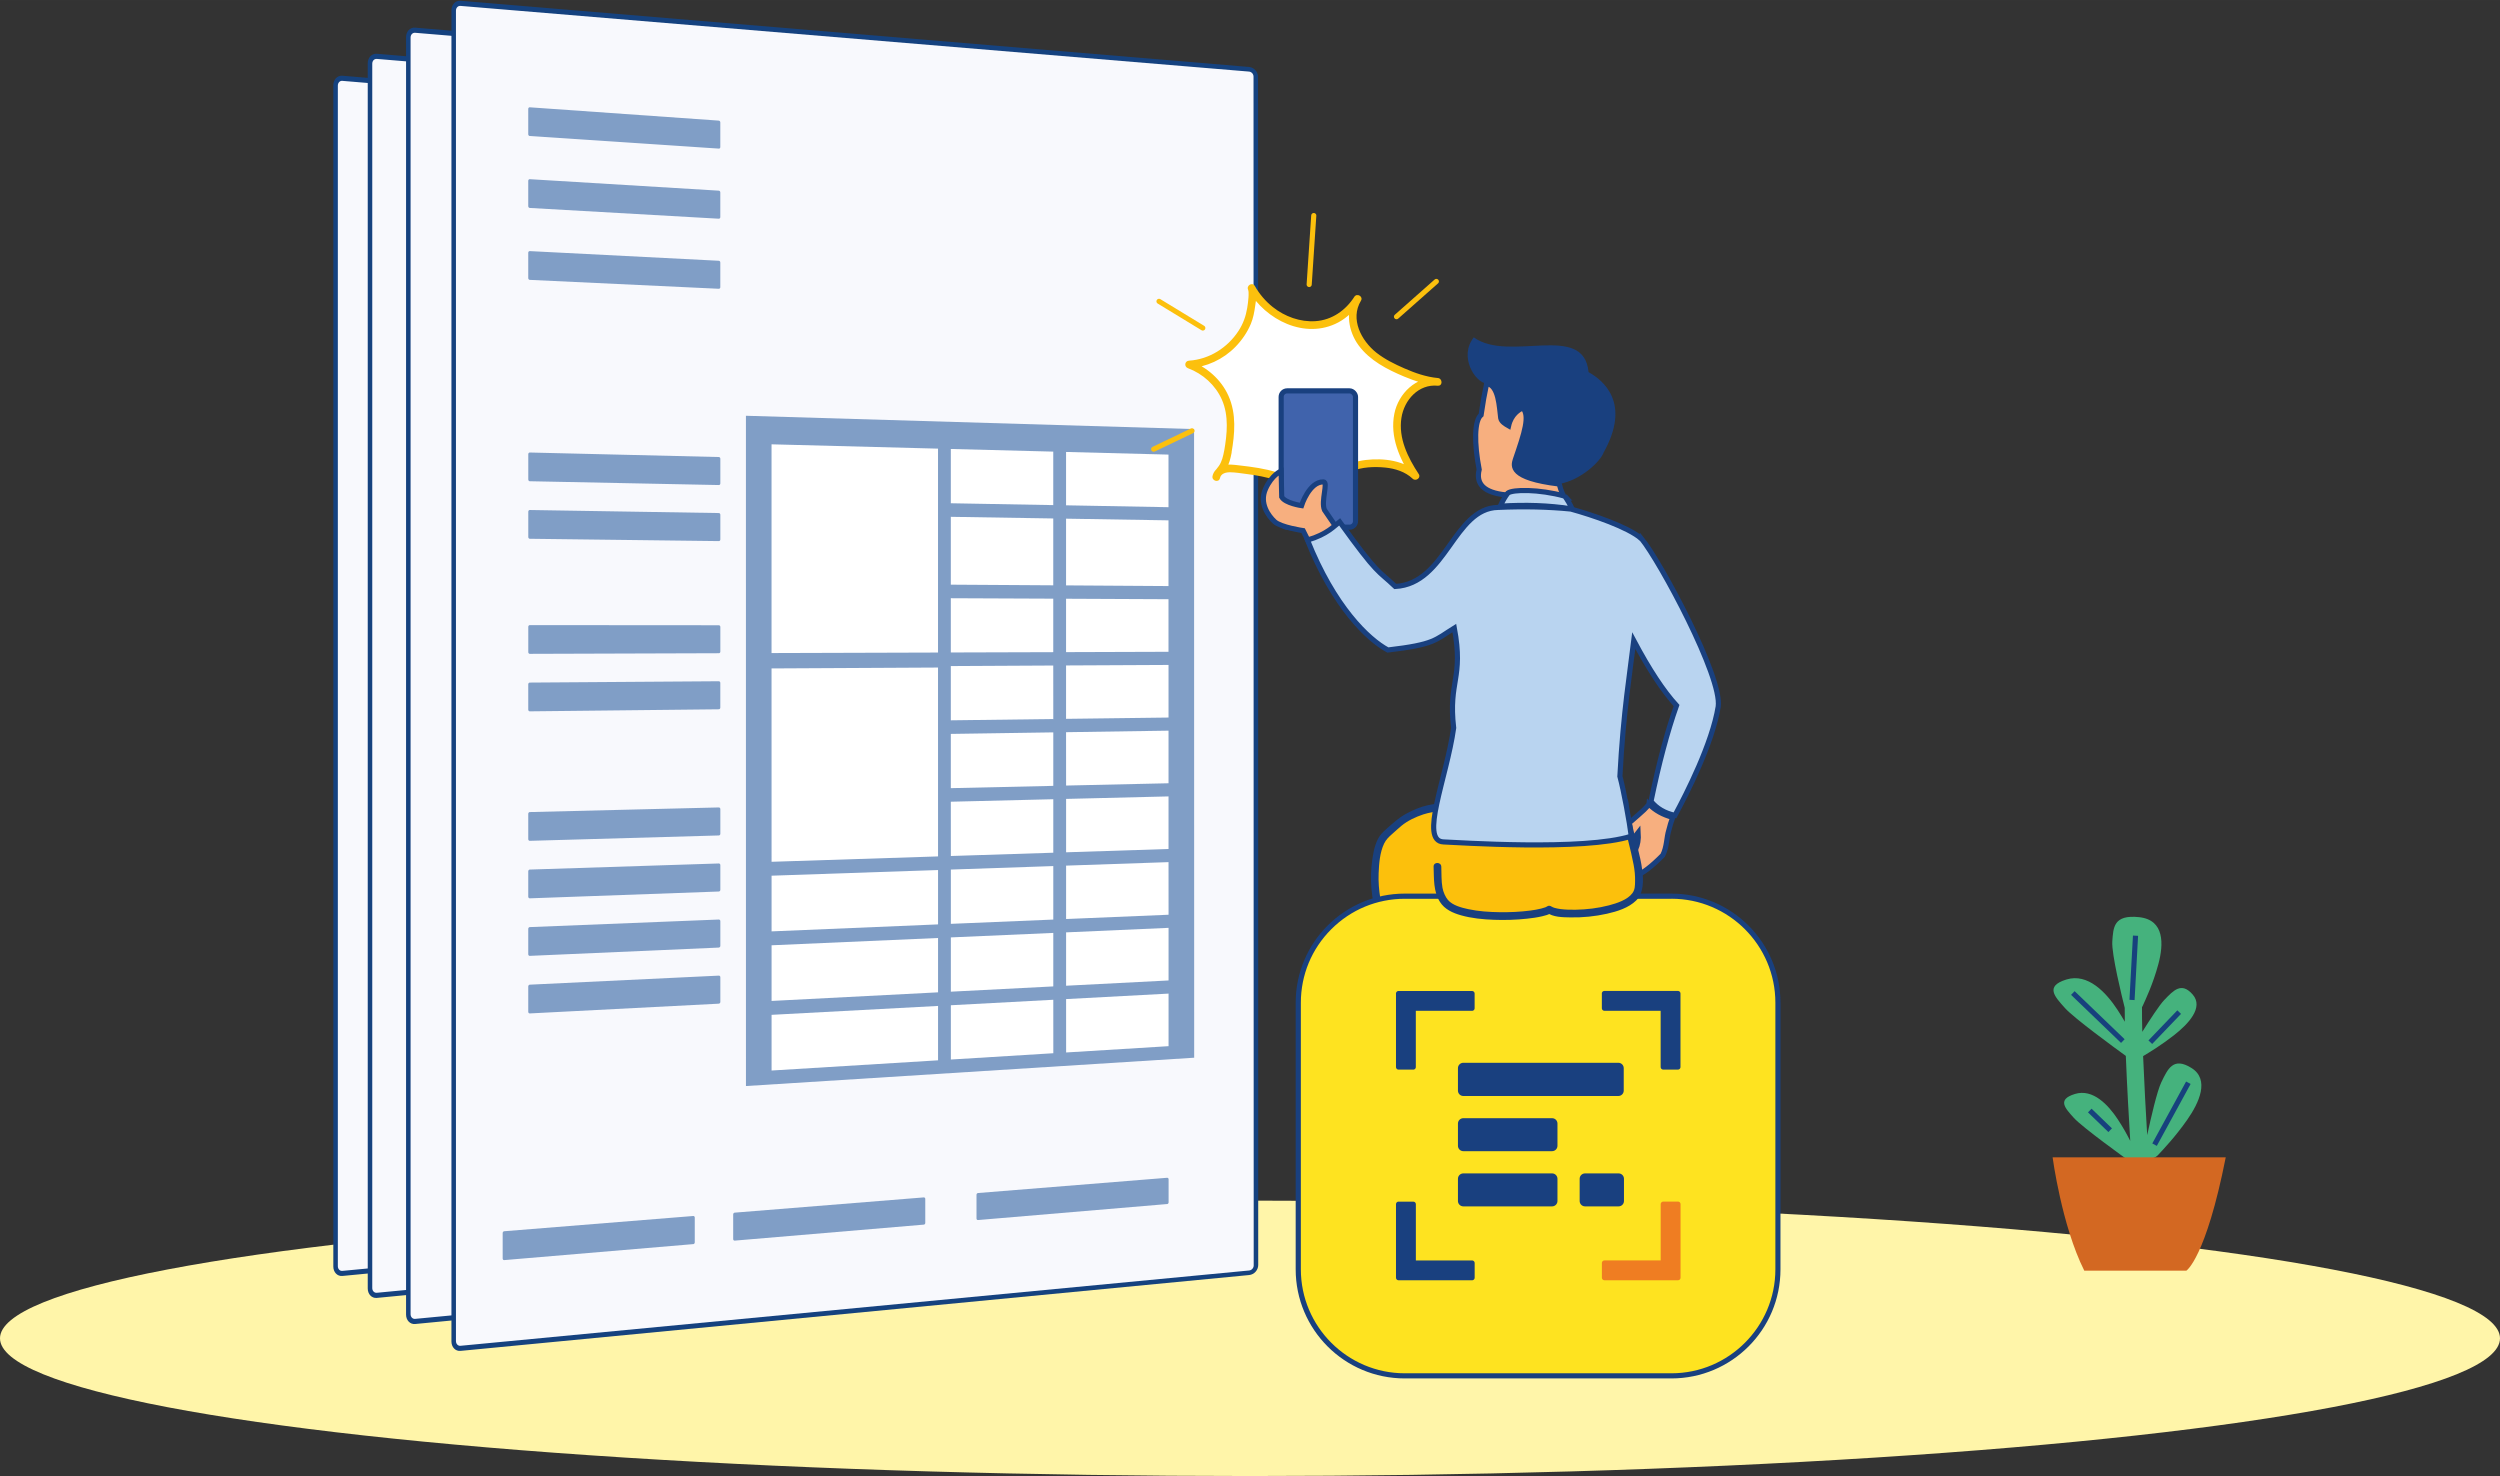 <?xml version="1.0" encoding="UTF-8"?>
<svg id="Ebene_2" data-name="Ebene 2" xmlns="http://www.w3.org/2000/svg" width="257.53mm" height="152.05mm" viewBox="0 0 730 431">
  <rect x="0" y="0" width="730" height="431" fill="#333333" stroke="none"/>
  <defs>
    <style>
      .cls-1 {
        fill: #f8f9fd;
      }

      .cls-1, .cls-2, .cls-3, .cls-4, .cls-5, .cls-6, .cls-7, .cls-8, .cls-9, .cls-10, .cls-11, .cls-12 {
        stroke-width: 0px;
      }

      .cls-13 {
        stroke: #fcc00d;
        stroke-linecap: round;
      }

      .cls-13, .cls-14, .cls-15, .cls-16, .cls-17, .cls-18, .cls-19, .cls-20 {
        stroke-width: 1.5px;
      }

      .cls-13, .cls-16, .cls-19 {
        stroke-miterlimit: 10;
      }

      .cls-13, .cls-9 {
        fill: #fff;
      }

      .cls-2 {
        fill: #fff5a9;
      }

      .cls-3 {
        fill: #45b27d;
      }

      .cls-4, .cls-20, .cls-11 {
        fill: #19407f;
      }

      .cls-14 {
        fill: #ef7d22;
        stroke: #ef7d22;
      }

      .cls-14, .cls-20 {
        stroke-linejoin: round;
      }

      .cls-5 {
        fill: #d36822;
      }

      .cls-15 {
        stroke-miterlimit: 4;
      }

      .cls-15, .cls-17 {
        fill: #f7af7f;
      }

      .cls-15, .cls-17, .cls-18, .cls-19, .cls-20 {
        stroke: #19407f;
      }

      .cls-6 {
        fill: #809ec6;
      }

      .cls-16 {
        fill: none;
        stroke: #17417d;
      }

      .cls-7 {
        fill: #fcc00d;
      }

      .cls-17, .cls-18, .cls-11 {
        fill-rule: evenodd;
      }

      .cls-8 {
        fill: #fee320;
      }

      .cls-18 {
        fill: #b9d4f0;
      }

      .cls-10 {
        fill: #15427f;
      }

      .cls-19 {
        fill: #4063ac;
      }

      .cls-12 {
        fill: #fcc00c;
      }
    </style>
  </defs>
  <g id="Intro">
    <g id="Ebene_90" data-name="Ebene 90">
      <g>
        <ellipse class="cls-2" cx="365" cy="390.79" rx="365" ry="40.21"/>
        <path class="cls-17" d="M481.51,234.83c-1.86,2.43-4.17,3.73-7.73,7.35l-.51.53c-.8.82-1.65,1.77-2.57,2.86,1.96,1.49,4.8,1.28,7.66-2.46.26,4.05-1.15,6.18-3.35,8.24-1.08,1.31-1.47,2.08-2.13,2.79,2.22,3.55,6.11,2.23,12.65-4.42,1.26-2.56,1.05-5.05,1.78-7.36.29-1.16.61-2.32,1.12-3.69-2.81-.74-5.11-2.02-6.9-3.83l-.02-.02Z"/>
        <g>
          <path class="cls-12" d="M421.66,263.14c.76-6.28,54.88-18.03,52.69-28.99-13.15,3.4-29.22,2.58-50.59.59-6.14,1.94-6.62.45-13.78,4.47-1.3.73-3.77,3.15-4.92,4.1-1.81,1.49-2.54,3.9-2.97,6.21-2.85,15.42,4.75,24.78,4.74,29.06-.04,15.24,3.39,16.15,3.36,31.39l.22,5.59,5.59.45,1.27-41.9,4.39-10.97Z"/>
          <path class="cls-4" d="M422.74,263.44c.01-.09.04-.17.06-.26.02-.1-.15.27,0,0,.04-.08.09-.15.14-.22.11-.18-.18.21-.04.05.04-.05.08-.1.12-.14.17-.17.34-.33.52-.49.05-.04.1-.08.15-.12.21-.17-.2.15.02-.02.14-.1.28-.2.42-.3,1.32-.9,2.77-1.6,4.22-2.27,4.29-1.98,8.76-3.58,13.18-5.23,5.19-1.93,10.38-3.84,15.49-5.97,4.4-1.84,8.87-3.76,12.86-6.41,2.69-1.79,6.24-4.53,5.54-8.2-.11-.61-.83-.93-1.38-.79-10.31,2.64-21.14,2.53-31.69,1.98-3.24-.17-6.47-.4-9.7-.65-1.69-.14-3.39-.28-5.08-.43-.9-.08-1.81-.16-2.71-.24s-1.49-.02-2.33.22c-1.84.53-3.71.78-5.58,1.17-2.17.46-4.21,1.36-6.17,2.39-2.27,1.19-4.04,2.85-5.95,4.54-.97.86-1.84,1.71-2.45,2.88s-1.03,2.55-1.3,3.9c-1.12,5.58-.97,11.34.41,16.86.92,3.68,2.51,7.08,3.71,10.65.19.58.38,1.17.47,1.77.04.22,0-.1.01.11.01.13.01.26.02.39.02.86,0,1.73.03,2.59.07,2.68.28,5.34.68,7.99.6,4.08,1.72,8.06,2.2,12.15s.44,8.58.62,12.88l.05,1.37c.03.64.5,1.07,1.12,1.12,1.86.15,3.73.3,5.59.45.62.05,1.11-.56,1.12-1.12.21-6.98.42-13.97.63-20.95.15-4.8.29-9.6.44-14.4l.14-4.75.04-1.33c0-.11.02-.23.01-.34-.02-.25.11-.03-.03.16.34-.45.49-1.23.7-1.74l1.49-3.74c.73-1.83,1.46-3.66,2.19-5.48.54-1.34-1.64-1.93-2.17-.6-1.41,3.53-2.82,7.06-4.24,10.59-.22.56-.2,1.08-.22,1.68l-.12,4.07c-.29,9.56-.58,19.12-.87,28.67-.08,2.72-.16,5.44-.25,8.16l1.12-1.12c-1.86-.15-3.73-.3-5.59-.45l1.12,1.12c-.13-3.3-.16-6.62-.32-9.92-.22-4.49-1.05-8.83-1.95-13.23-.43-2.09-.78-4.19-.99-6.31-.14-1.37-.22-2.75-.27-4.13-.05-1.27.04-2.57-.08-3.83s-.58-2.54-1.04-3.75c-.63-1.65-1.31-3.29-1.9-4.95-1.65-4.67-2.59-9.53-2.39-14.5.11-2.83.36-6.06,1.6-8.65.55-1.15,1.36-1.92,2.3-2.75s1.8-1.64,2.74-2.42c1.82-1.51,4.18-2.61,6.42-3.35,1.61-.53,3.28-.73,4.94-1.06,1.1-.22,2.25-.72,3.35-.81.81-.07,1.72.14,2.54.21.89.08,1.78.16,2.68.24,3.27.28,6.55.54,9.82.75,10.73.68,21.7,1.01,32.3-1.1,1.12-.22,2.24-.48,3.35-.76l-1.38-.79c.06.31.02-.18.02.18,0,.14,0,.27,0,.41,0,.3.05-.16-.02.15-.04.15-.07.3-.12.45-.02.06-.19.46-.06.18-.06.13-.12.25-.18.37-.13.25-.43.69-.5.78-.86,1.12-2.24,2.2-3.48,3.03-3.86,2.6-8.21,4.51-12.49,6.3-9.48,3.95-19.35,6.98-28.72,11.21-1.64.74-3.3,1.52-4.78,2.54-.93.65-2.18,1.57-2.35,2.79-.2,1.42,1.97,2.03,2.17.6Z"/>
        </g>
        <g>
          <g id="Papier">
            <g>
              <path class="cls-1" d="M99.97,371.83c-1.09.1-1.98-.82-1.98-2.06V24.94c0-1.24.89-2.17,1.98-2.08l204.13,17.06c1.09.09,1.98,1.07,1.98,2.17l.05,307.98c0,1.11-.89,2.09-1.98,2.2l-204.18,19.56Z"/>
              <path class="cls-10" d="M99.97,22.11v1.5s204.13,16.99,204.13,16.99c.73.06,1.32.71,1.32,1.45l.05,308.1c0,.74-.59,1.4-1.32,1.47l-204.18,19.48c-.73.07-1.32-.55-1.32-1.37V24.99c0-.83.59-1.45,1.32-1.39v-1.5M99.97,22.11c-1.46-.12-2.64,1.12-2.64,2.78v344.94c0,1.66,1.18,2.89,2.64,2.75l204.18-19.63c1.46-.14,2.64-1.45,2.64-2.93l-.05-307.86c0-1.48-1.18-2.78-2.64-2.9L99.97,22.11h0Z"/>
            </g>
            <g id="Text">
              <g>
                <polygon class="cls-6" points="173.8 303.84 290.16 296.48 290.14 133.28 173.79 129.82 173.8 303.84"/>
                <polygon class="cls-9" points="256.91 295.12 283.51 293.49 283.51 279.84 256.91 281.26 256.91 295.12"/>
                <polygon class="cls-9" points="226.99 296.96 253.59 295.33 253.59 281.44 226.99 282.87 226.99 296.96"/>
                <polygon class="cls-9" points="180.45 299.81 223.67 297.16 223.67 283.04 180.45 285.36 180.45 299.81"/>
                <polygon class="cls-9" points="256.91 277.8 283.51 276.43 283.51 262.77 256.91 263.94 256.91 277.8"/>
                <polygon class="cls-9" points="226.99 279.34 253.59 277.97 253.59 264.09 226.99 265.25 226.99 279.34"/>
                <polygon class="cls-9" points="180.45 281.75 223.67 279.52 223.67 265.4 180.45 267.3 180.45 281.75"/>
                <polygon class="cls-9" points="256.91 260.48 283.51 259.36 283.51 245.71 256.91 246.62 256.91 260.48"/>
                <polygon class="cls-9" points="226.99 261.73 253.59 260.62 253.58 246.73 226.99 247.64 226.99 261.73"/>
                <polygon class="cls-9" points="180.45 263.68 223.66 261.87 223.66 247.76 180.44 249.23 180.45 263.68"/>
                <polygon class="cls-9" points="256.91 243.15 283.51 242.3 283.5 228.64 256.91 229.3 256.91 243.15"/>
                <polygon class="cls-9" points="226.99 244.12 253.58 243.26 253.58 229.38 226.99 230.03 226.99 244.12"/>
                <polygon class="cls-9" points="180.44 245.62 223.66 244.23 223.66 195.19 180.44 195.42 180.44 245.62"/>
                <polygon class="cls-9" points="256.91 225.83 283.5 225.23 283.5 211.58 256.91 211.97 256.91 225.83"/>
                <polygon class="cls-9" points="226.99 226.51 253.58 225.91 253.58 212.02 226.98 212.42 226.99 226.51"/>
                <polygon class="cls-9" points="256.9 208.51 283.5 208.17 283.5 194.51 256.9 194.65 256.9 208.51"/>
                <polygon class="cls-9" points="226.98 208.89 253.58 208.55 253.58 194.67 226.98 194.81 226.98 208.89"/>
                <polygon class="cls-9" points="256.9 191.19 283.5 191.1 283.5 177.45 256.9 177.33 256.9 191.19"/>
                <polygon class="cls-9" points="226.98 191.28 253.58 191.2 253.58 177.31 226.98 177.19 226.98 191.28"/>
                <polygon class="cls-9" points="180.44 191.43 223.66 191.29 223.65 138.36 180.44 137.24 180.44 191.43"/>
                <polygon class="cls-9" points="256.9 173.86 283.5 174.04 283.49 156.97 256.9 156.54 256.9 173.86"/>
                <polygon class="cls-9" points="226.98 173.67 253.58 173.84 253.57 156.49 226.98 156.06 226.98 173.67"/>
                <polygon class="cls-9" points="256.9 153.08 283.49 153.56 283.49 139.91 256.9 139.22 256.9 153.08"/>
                <polygon class="cls-9" points="226.98 152.54 253.57 153.02 253.57 139.13 226.98 138.45 226.98 152.54"/>
              </g>
              <path class="cls-6" d="M166.71,238.79l-48.99,1.39c-.24,0-.44-.21-.44-.48v-6.48c0-.27.2-.5.44-.51l48.99-1.2c.24,0,.44.21.44.47v6.31c0,.27-.2.49-.44.49Z"/>
              <path class="cls-6" d="M166.71,253.34l-48.99,1.77c-.24,0-.44-.21-.44-.48v-6.48c0-.27.2-.5.44-.51l48.99-1.58c.24,0,.44.2.44.47v6.31c0,.27-.2.49-.44.5Z"/>
              <path class="cls-6" d="M166.7,147.8l-48.98-.98c-.24,0-.44-.23-.44-.5v-6.48c0-.27.2-.49.44-.48l48.98,1.17c.24,0,.44.23.44.49v6.31c0,.27-.2.48-.44.47Z"/>
              <path class="cls-6" d="M166.7,162.36l-48.98-.6c-.24,0-.44-.23-.44-.5v-6.48c0-.27.2-.49.44-.49l48.98.79c.24,0,.44.22.44.49v6.31c0,.27-.2.48-.44.48Z"/>
              <path class="cls-6" d="M166.7,191.48l-48.99.16c-.24,0-.44-.22-.44-.49v-6.48c0-.27.2-.49.44-.49l48.99.03c.24,0,.44.22.44.48v6.31c0,.27-.2.48-.44.48Z"/>
              <path class="cls-6" d="M166.7,206.03l-48.99.54c-.24,0-.44-.22-.44-.49v-6.48c0-.27.2-.5.44-.5l48.99-.35c.24,0,.44.21.44.48v6.31c0,.27-.2.48-.44.49Z"/>
              <path class="cls-6" d="M166.71,267.9l-48.99,2.15c-.24.01-.44-.2-.44-.48v-6.48c0-.27.2-.5.44-.51l48.99-1.96c.24,0,.44.2.44.46v6.31c0,.27-.2.49-.44.5Z"/>
              <path class="cls-6" d="M166.7,60.46l-48.98-3.26c-.24-.02-.44-.25-.44-.52v-6.48c0-.27.2-.48.44-.46l48.98,3.45c.24.02.44.25.44.51v6.31c0,.27-.2.47-.44.45Z"/>
              <path class="cls-6" d="M166.7,78.66l-48.98-2.78c-.24-.01-.44-.25-.44-.52v-6.48c0-.27.2-.48.44-.47l48.98,2.97c.24.01.44.24.44.51v6.31c0,.27-.2.47-.44.46Z"/>
              <path class="cls-6" d="M166.7,96.86l-48.98-2.31c-.24-.01-.44-.24-.44-.52v-6.48c0-.27.2-.48.44-.47l48.98,2.5c.24.01.44.24.44.5v6.31c0,.27-.2.47-.44.46Z"/>
              <path class="cls-6" d="M166.71,282.46l-48.99,2.53c-.24.01-.44-.2-.44-.47v-6.48c0-.27.2-.5.44-.52l48.99-2.34c.24-.01.44.19.44.46v6.31c0,.27-.2.49-.44.5Z"/>
              <path class="cls-6" d="M160.06,344.88l-48.99,4.14c-.24.02-.44-.19-.44-.46v-6.5c0-.27.2-.51.44-.53l48.99-3.95c.24-.02.44.18.44.45v6.33c0,.27-.2.5-.44.52Z"/>
              <path class="cls-6" d="M219.91,339.83l-48.99,4.14c-.24.02-.44-.18-.44-.44v-6.3c0-.27.2-.5.44-.52l48.99-3.95c.24-.02.44.17.44.43v6.13c0,.26-.2.49-.44.51Z"/>
              <path class="cls-6" d="M283.08,334.48l-48.99,4.14c-.24.02-.44-.17-.44-.43v-6.09c0-.26.2-.48.44-.5l48.99-3.95c.24-.02.44.17.44.42v5.92c0,.25-.2.47-.44.49Z"/>
            </g>
          </g>
          <g id="Papier-2" data-name="Papier">
            <g>
              <path class="cls-1" d="M110.02,378.23c-1.09.1-1.98-.82-1.98-2.06V18.53c0-1.24.89-2.17,1.98-2.08l211.78,17.71c1.09.09,1.98,1.07,1.98,2.17l.05,319.42c0,1.11-.89,2.09-1.98,2.2l-211.83,20.29Z"/>
              <path class="cls-10" d="M110.02,15.7v1.5s211.78,17.63,211.78,17.63c.73.06,1.32.71,1.32,1.45l.05,319.53c0,.74-.59,1.4-1.32,1.47l-211.83,20.21c-.73.07-1.32-.55-1.32-1.37V18.59c0-.83.59-1.45,1.32-1.39v-1.5M110.02,15.7c-1.46-.12-2.64,1.12-2.64,2.78v357.76c0,1.66,1.18,2.89,2.64,2.75l211.83-20.37c1.46-.14,2.64-1.45,2.64-2.93l-.05-319.3c0-1.48-1.18-2.78-2.64-2.9L110.02,15.7h0Z"/>
            </g>
            <g id="Text-2" data-name="Text">
              <g>
                <polygon class="cls-6" points="186.64 307.73 307.25 300.1 307.23 130.94 186.63 127.35 186.64 307.73"/>
                <polygon class="cls-9" points="272.79 298.69 300.36 297 300.36 282.85 272.79 284.33 272.79 298.69"/>
                <polygon class="cls-9" points="241.78 300.59 269.35 298.9 269.35 284.51 241.78 285.99 241.78 300.59"/>
                <polygon class="cls-9" points="193.53 303.55 238.33 300.81 238.33 286.17 193.53 288.57 193.53 303.55"/>
                <polygon class="cls-9" points="272.79 280.74 300.36 279.31 300.36 265.16 272.79 266.37 272.79 280.74"/>
                <polygon class="cls-9" points="241.78 282.34 269.34 280.92 269.34 266.52 241.78 267.73 241.78 282.34"/>
                <polygon class="cls-9" points="193.53 284.83 238.33 282.52 238.33 267.89 193.53 269.85 193.53 284.83"/>
                <polygon class="cls-9" points="272.79 262.78 300.36 261.63 300.35 247.48 272.79 248.42 272.79 262.78"/>
                <polygon class="cls-9" points="241.77 264.08 269.34 262.93 269.34 248.54 241.77 249.48 241.77 264.08"/>
                <polygon class="cls-9" points="193.53 266.11 238.33 264.23 238.33 249.6 193.53 251.13 193.53 266.11"/>
                <polygon class="cls-9" points="272.79 244.83 300.35 243.94 300.35 229.79 272.79 230.46 272.79 244.83"/>
                <polygon class="cls-9" points="241.77 245.83 269.34 244.94 269.34 230.55 241.77 231.22 241.77 245.83"/>
                <polygon class="cls-9" points="193.53 247.38 238.33 245.94 238.32 195.11 193.53 195.35 193.53 247.38"/>
                <polygon class="cls-9" points="272.78 226.87 300.35 226.25 300.35 212.1 272.78 212.51 272.78 226.87"/>
                <polygon class="cls-9" points="241.77 227.57 269.34 226.95 269.34 212.56 241.77 212.97 241.77 227.57"/>
                <polygon class="cls-9" points="272.78 208.92 300.35 208.56 300.35 194.41 272.78 194.55 272.78 208.92"/>
                <polygon class="cls-9" points="241.77 209.32 269.34 208.96 269.34 194.57 241.77 194.71 241.77 209.32"/>
                <polygon class="cls-9" points="272.78 190.96 300.35 190.87 300.35 176.72 272.78 176.6 272.78 190.96"/>
                <polygon class="cls-9" points="241.77 191.06 269.33 190.97 269.33 176.58 241.77 176.46 241.77 191.06"/>
                <polygon class="cls-9" points="193.53 191.21 238.32 191.07 238.32 136.2 193.52 135.05 193.53 191.21"/>
                <polygon class="cls-9" points="272.78 173.01 300.34 173.19 300.34 155.5 272.78 155.05 272.78 173.01"/>
                <polygon class="cls-9" points="241.77 172.81 269.33 172.98 269.33 155 241.76 154.55 241.77 172.81"/>
                <polygon class="cls-9" points="272.78 151.46 300.34 151.96 300.34 137.81 272.77 137.1 272.78 151.46"/>
                <polygon class="cls-9" points="241.76 150.9 269.33 151.4 269.33 137.01 241.76 136.29 241.76 150.9"/>
              </g>
              <path class="cls-6" d="M179.3,240.3l-50.81,1.44c-.24,0-.44-.21-.44-.48v-6.75c0-.27.2-.5.44-.51l50.81-1.24c.24,0,.44.21.44.47v6.58c0,.27-.2.49-.44.49Z"/>
              <path class="cls-6" d="M179.31,255.39l-50.81,1.84c-.24,0-.44-.21-.44-.48v-6.75c0-.27.2-.5.44-.51l50.81-1.64c.24,0,.44.2.44.47v6.58c0,.27-.2.49-.44.5Z"/>
              <path class="cls-6" d="M179.3,146l-50.81-1.02c-.24,0-.44-.23-.44-.5v-6.75c0-.27.2-.49.44-.48l50.8,1.22c.24,0,.44.23.44.49v6.58c0,.27-.2.48-.44.47Z"/>
              <path class="cls-6" d="M179.3,161.08l-50.81-.62c-.24,0-.44-.23-.44-.5v-6.75c0-.27.2-.49.44-.49l50.81.82c.24,0,.44.22.44.49v6.58c0,.27-.2.48-.44.48Z"/>
              <path class="cls-6" d="M179.3,191.26l-50.81.16c-.24,0-.44-.22-.44-.49v-6.75c0-.27.2-.49.44-.49l50.81.03c.24,0,.44.22.44.48v6.58c0,.27-.2.48-.44.48Z"/>
              <path class="cls-6" d="M179.3,206.35l-50.81.56c-.24,0-.44-.22-.44-.49v-6.75c0-.27.2-.5.44-.5l50.81-.36c.24,0,.44.21.44.48v6.58c0,.27-.2.48-.44.49Z"/>
              <path class="cls-6" d="M179.31,270.47l-50.81,2.23c-.24.01-.44-.2-.44-.48v-6.75c0-.27.2-.5.44-.51l50.81-2.03c.24,0,.44.2.44.46v6.58c0,.27-.2.49-.44.5Z"/>
              <path class="cls-6" d="M179.3,55.46l-50.8-3.38c-.24-.02-.44-.25-.44-.52v-6.75c0-.27.2-.48.44-.46l50.8,3.58c.24.02.44.25.44.51v6.58c0,.27-.2.47-.44.45Z"/>
              <path class="cls-6" d="M179.3,74.33l-50.8-2.89c-.24-.01-.44-.25-.44-.52v-6.75c0-.27.2-.48.44-.47l50.8,3.09c.24.01.44.24.44.51v6.58c0,.27-.2.47-.44.46Z"/>
              <path class="cls-6" d="M179.3,93.19l-50.8-2.4c-.24-.01-.44-.24-.44-.52v-6.75c0-.27.2-.48.44-.47l50.8,2.59c.24.01.44.24.44.5v6.58c0,.27-.2.47-.44.46Z"/>
              <path class="cls-6" d="M179.31,285.56l-50.81,2.62c-.24.01-.44-.2-.44-.47v-6.75c0-.27.2-.5.44-.52l50.81-2.43c.24-.01.44.19.44.46v6.58c0,.27-.2.49-.44.5Z"/>
              <path class="cls-6" d="M172.42,350.27l-50.81,4.3c-.24.02-.44-.19-.44-.46v-6.78c0-.27.2-.51.44-.53l50.81-4.1c.24-.02.44.18.44.45v6.6c0,.27-.2.5-.44.52Z"/>
              <path class="cls-6" d="M234.45,345.03l-50.81,4.3c-.24.02-.44-.18-.44-.44v-6.57c0-.27.2-.5.44-.52l50.81-4.1c.24-.02.44.17.44.43v6.39c0,.26-.2.49-.44.51Z"/>
              <path class="cls-6" d="M299.93,339.49l-50.81,4.3c-.24.02-.44-.17-.44-.43v-6.35c0-.26.2-.48.44-.5l50.81-4.1c.24-.02.44.17.44.42v6.17c0,.25-.2.47-.44.49Z"/>
            </g>
          </g>
          <g id="Papier-3" data-name="Papier">
            <g>
              <path class="cls-1" d="M121.21,385.86c-1.09.1-1.98-.82-1.98-2.06V10.91c0-1.24.89-2.17,1.98-2.08l220.88,18.47c1.09.09,1.98,1.07,1.98,2.17l.05,333.03c0,1.11-.89,2.09-1.98,2.2l-220.93,21.17Z"/>
              <path class="cls-10" d="M121.21,8.07v1.5s220.88,18.39,220.88,18.39c.73.06,1.32.71,1.32,1.45l.05,333.14c0,.74-.59,1.4-1.32,1.47l-220.93,21.09c-.73.07-1.32-.55-1.32-1.37V10.96c0-.83.59-1.45,1.32-1.39v-1.5M121.21,8.07c-1.46-.12-2.64,1.12-2.64,2.78v373.01c0,1.66,1.18,2.89,2.64,2.75l220.93-21.24c1.46-.14,2.64-1.45,2.64-2.93l-.05-332.91c0-1.48-1.18-2.78-2.64-2.9L121.21,8.07h0Z"/>
            </g>
            <g id="Text-3" data-name="Text">
              <g>
                <polygon class="cls-6" points="201.15 312.36 326.82 304.41 326.8 128.15 201.14 124.42 201.15 312.36"/>
                <polygon class="cls-9" points="290.92 302.94 319.64 301.18 319.64 286.44 290.91 287.97 290.92 302.94"/>
                <polygon class="cls-9" points="258.6 304.92 287.32 303.16 287.32 288.17 258.6 289.7 258.6 304.92"/>
                <polygon class="cls-9" points="208.33 308 255.01 305.14 255.01 289.9 208.33 292.4 208.33 308"/>
                <polygon class="cls-9" points="290.91 284.23 319.64 282.75 319.64 268.01 290.91 269.27 290.91 284.23"/>
                <polygon class="cls-9" points="258.6 285.9 287.32 284.42 287.32 269.42 258.6 270.68 258.6 285.9"/>
                <polygon class="cls-9" points="208.33 288.5 255.01 286.09 255.01 270.84 208.33 272.89 208.33 288.5"/>
                <polygon class="cls-9" points="290.91 265.52 319.63 264.32 319.63 249.58 290.91 250.56 290.91 265.52"/>
                <polygon class="cls-9" points="258.6 266.88 287.32 265.68 287.32 250.68 258.6 251.66 258.6 266.88"/>
                <polygon class="cls-9" points="208.33 268.99 255.01 267.03 255.01 251.79 208.33 253.38 208.33 268.99"/>
                <polygon class="cls-9" points="290.91 246.82 319.63 245.89 319.63 231.15 290.91 231.85 290.91 246.82"/>
                <polygon class="cls-9" points="258.6 247.86 287.32 246.93 287.32 231.94 258.59 232.64 258.6 247.86"/>
                <polygon class="cls-9" points="208.33 249.48 255 247.97 255 195.02 208.33 195.26 208.33 249.48"/>
                <polygon class="cls-9" points="290.91 228.11 319.63 227.46 319.63 212.72 290.9 213.14 290.91 228.11"/>
                <polygon class="cls-9" points="258.59 228.84 287.32 228.19 287.31 213.2 258.59 213.62 258.59 228.84"/>
                <polygon class="cls-9" points="290.9 209.4 319.63 209.03 319.63 194.29 290.9 194.44 290.9 209.4"/>
                <polygon class="cls-9" points="258.59 209.82 287.31 209.45 287.31 194.45 258.59 194.6 258.59 209.82"/>
                <polygon class="cls-9" points="290.9 190.69 319.62 190.6 319.62 175.86 290.9 175.73 290.9 190.69"/>
                <polygon class="cls-9" points="258.59 190.8 287.31 190.71 287.31 175.71 258.59 175.58 258.59 190.8"/>
                <polygon class="cls-9" points="208.33 190.96 255 190.81 254.99 133.64 208.32 132.43 208.33 190.96"/>
                <polygon class="cls-9" points="290.9 171.99 319.62 172.17 319.62 153.74 290.9 153.28 290.9 171.99"/>
                <polygon class="cls-9" points="258.59 171.78 287.31 171.96 287.31 153.22 258.59 152.76 258.59 171.78"/>
                <polygon class="cls-9" points="290.9 149.54 319.62 150.06 319.62 135.31 290.9 134.57 290.9 149.54"/>
                <polygon class="cls-9" points="258.59 148.95 287.31 149.47 287.31 134.48 258.58 133.73 258.59 148.95"/>
              </g>
              <path class="cls-6" d="M193.53,242.1l-52.97,1.5c-.24,0-.44-.21-.44-.48v-7.08c0-.27.2-.5.44-.51l52.97-1.3c.24,0,.44.21.44.47v6.89c0,.27-.2.49-.44.49Z"/>
              <path class="cls-6" d="M193.53,257.82l-52.98,1.91c-.24,0-.44-.21-.44-.48v-7.08c0-.27.2-.5.44-.51l52.98-1.71c.24,0,.44.2.44.47v6.89c0,.27-.2.49-.44.5Z"/>
              <path class="cls-6" d="M193.52,143.84l-52.97-1.06c-.24,0-.44-.23-.44-.5v-7.08c0-.27.2-.49.44-.48l52.97,1.27c.24,0,.44.23.44.49v6.89c0,.27-.2.48-.44.47Z"/>
              <path class="cls-6" d="M193.52,159.56l-52.97-.65c-.24,0-.44-.23-.44-.5v-7.08c0-.27.2-.49.44-.49l52.97.86c.24,0,.44.22.44.49v6.89c0,.27-.2.48-.44.48Z"/>
              <path class="cls-6" d="M193.52,191l-52.97.17c-.24,0-.44-.22-.44-.49v-7.08c0-.27.2-.49.44-.49l52.97.04c.24,0,.44.22.44.48v6.89c0,.27-.2.48-.44.48Z"/>
              <path class="cls-6" d="M193.53,206.73l-52.97.58c-.24,0-.44-.22-.44-.49v-7.08c0-.27.2-.5.44-.5l52.97-.37c.24,0,.44.21.44.48v6.89c0,.27-.2.48-.44.49Z"/>
              <path class="cls-6" d="M193.53,273.54l-52.98,2.32c-.24.01-.44-.2-.44-.48v-7.08c0-.27.2-.5.44-.51l52.98-2.12c.24,0,.44.2.44.46v6.89c0,.27-.2.49-.44.5Z"/>
              <path class="cls-6" d="M193.52,49.52l-52.97-3.52c-.24-.02-.44-.25-.44-.52v-7.08c0-.27.2-.48.44-.46l52.97,3.73c.24.02.44.25.44.51v6.89c0,.27-.2.47-.44.45Z"/>
              <path class="cls-6" d="M193.52,69.17l-52.97-3.01c-.24-.01-.44-.25-.44-.52v-7.08c0-.27.2-.48.44-.47l52.97,3.22c.24.01.44.24.44.51v6.89c0,.27-.2.47-.44.46Z"/>
              <path class="cls-6" d="M193.52,88.82l-52.97-2.5c-.24-.01-.44-.24-.44-.52v-7.08c0-.27.2-.48.44-.47l52.97,2.7c.24.01.44.24.44.5v6.89c0,.27-.2.47-.44.46Z"/>
              <path class="cls-6" d="M193.53,289.26l-52.98,2.73c-.24.01-.44-.2-.44-.47v-7.08c0-.27.2-.5.44-.52l52.98-2.53c.24-.01.44.19.44.46v6.89c0,.27-.2.49-.44.5Z"/>
              <path class="cls-6" d="M186.35,356.68l-52.98,4.48c-.24.02-.44-.19-.44-.46v-7.1c0-.27.2-.51.44-.53l52.98-4.27c.24-.02.44.18.44.45v6.92c0,.27-.2.5-.44.52Z"/>
              <path class="cls-6" d="M250.98,351.22l-52.98,4.48c-.24.02-.44-.18-.44-.44v-6.88c0-.27.2-.5.44-.52l52.98-4.27c.24-.02.44.17.44.43v6.7c0,.26-.2.49-.44.51Z"/>
              <path class="cls-6" d="M319.21,345.45l-52.98,4.48c-.24.02-.44-.17-.44-.43v-6.65c0-.26.2-.48.44-.5l52.98-4.27c.24-.02.44.17.44.42v6.47c0,.25-.2.47-.44.49Z"/>
            </g>
          </g>
          <g id="Papier-4" data-name="Papier">
            <g>
              <path class="cls-1" d="M134.46,393.71c-1.09.1-1.98-.82-1.98-2.06V3.05c0-1.24.89-2.17,1.98-2.08l230.25,19.26c1.09.09,1.98,1.07,1.98,2.17l.05,347.04c0,1.11-.89,2.09-1.98,2.2l-230.3,22.07Z"/>
              <path class="cls-10" d="M134.46.22v1.5s230.25,19.18,230.25,19.18c.73.06,1.32.71,1.32,1.45l.05,347.16c0,.74-.59,1.4-1.32,1.47l-230.3,21.99c-.73.07-1.32-.55-1.32-1.37V3.11c0-.83.59-1.45,1.32-1.39V.22M134.46.22c-1.46-.12-2.64,1.12-2.64,2.78v388.71c0,1.66,1.18,2.89,2.64,2.75l230.3-22.15c1.46-.14,2.64-1.45,2.64-2.93l-.05-346.93c0-1.48-1.18-2.78-2.64-2.9L134.46.22h0Z"/>
            </g>
            <g id="Text-4" data-name="Text">
              <g>
                <polygon class="cls-6" points="217.82 317.12 348.7 308.85 348.67 125.29 217.81 121.4 217.82 317.12"/>
                <polygon class="cls-9" points="311.31 307.32 341.22 305.48 341.22 290.13 311.3 291.73 311.31 307.32"/>
                <polygon class="cls-9" points="277.65 309.38 307.57 307.54 307.56 291.93 277.65 293.53 277.65 309.38"/>
                <polygon class="cls-9" points="225.3 312.59 273.91 309.61 273.91 293.73 225.3 296.33 225.3 312.59"/>
                <polygon class="cls-9" points="311.3 287.83 341.22 286.29 341.22 270.93 311.3 272.25 311.3 287.83"/>
                <polygon class="cls-9" points="277.65 289.57 307.56 288.03 307.56 272.41 277.65 273.72 277.65 289.57"/>
                <polygon class="cls-9" points="225.3 292.27 273.91 289.76 273.91 273.89 225.3 276.02 225.3 292.27"/>
                <polygon class="cls-9" points="311.3 268.35 341.22 267.1 341.21 251.74 311.3 252.76 311.3 268.35"/>
                <polygon class="cls-9" points="277.65 269.76 307.56 268.51 307.56 252.89 277.65 253.91 277.65 269.76"/>
                <polygon class="cls-9" points="225.3 271.96 273.91 269.92 273.91 254.04 225.3 255.7 225.3 271.96"/>
                <polygon class="cls-9" points="311.3 248.87 341.21 247.9 341.21 232.55 311.3 233.28 311.3 248.87"/>
                <polygon class="cls-9" points="277.65 249.95 307.56 248.99 307.56 233.37 277.64 234.1 277.65 249.95"/>
                <polygon class="cls-9" points="225.3 251.64 273.91 250.07 273.9 194.92 225.29 195.18 225.3 251.64"/>
                <polygon class="cls-9" points="311.3 229.38 341.21 228.71 341.21 213.35 311.29 213.8 311.3 229.38"/>
                <polygon class="cls-9" points="277.64 230.14 307.56 229.47 307.56 213.85 277.64 214.3 277.64 230.14"/>
                <polygon class="cls-9" points="311.29 209.9 341.21 209.52 341.21 194.16 311.29 194.31 311.29 209.9"/>
                <polygon class="cls-9" points="277.64 210.33 307.56 209.95 307.55 194.33 277.64 194.49 277.64 210.33"/>
                <polygon class="cls-9" points="311.29 190.42 341.2 190.32 341.2 174.97 311.29 174.83 311.29 190.42"/>
                <polygon class="cls-9" points="277.64 190.52 307.55 190.43 307.55 174.81 277.64 174.68 277.64 190.52"/>
                <polygon class="cls-9" points="225.29 190.69 273.9 190.54 273.9 131 225.29 129.74 225.29 190.69"/>
                <polygon class="cls-9" points="311.29 170.93 341.2 171.13 341.2 151.94 311.29 151.45 311.29 170.93"/>
                <polygon class="cls-9" points="277.64 170.72 307.55 170.91 307.55 151.39 277.64 150.91 277.64 170.72"/>
                <polygon class="cls-9" points="311.29 147.55 341.2 148.1 341.2 132.74 311.29 131.97 311.29 147.55"/>
                <polygon class="cls-9" points="277.64 146.95 307.55 147.49 307.55 131.87 277.64 131.1 277.64 146.95"/>
              </g>
              <path class="cls-6" d="M209.9,243.95l-55.21,1.57c-.24,0-.44-.21-.44-.48v-7.41c0-.27.2-.5.44-.51l55.21-1.35c.24,0,.44.21.44.47v7.22c0,.27-.2.49-.44.49Z"/>
              <path class="cls-6" d="M209.9,260.32l-55.21,1.99c-.24,0-.44-.21-.44-.48v-7.41c0-.27.2-.5.44-.51l55.21-1.78c.24,0,.44.2.44.47v7.22c0,.27-.2.49-.44.5Z"/>
              <path class="cls-6" d="M209.9,141.63l-55.2-1.11c-.24,0-.44-.23-.44-.5v-7.41c0-.27.2-.49.44-.48l55.2,1.32c.24,0,.44.23.44.49v7.22c0,.27-.2.48-.44.47Z"/>
              <path class="cls-6" d="M209.9,158l-55.2-.68c-.24,0-.44-.23-.44-.5v-7.41c0-.27.2-.49.44-.49l55.2.89c.24,0,.44.22.44.49v7.22c0,.27-.2.48-.44.48Z"/>
              <path class="cls-6" d="M209.9,190.74l-55.2.18c-.24,0-.44-.22-.44-.49v-7.41c0-.27.2-.49.44-.49l55.2.04c.24,0,.44.22.44.48v7.22c0,.27-.2.48-.44.48Z"/>
              <path class="cls-6" d="M209.9,207.11l-55.21.6c-.24,0-.44-.22-.44-.49v-7.41c0-.27.2-.5.44-.5l55.2-.39c.24,0,.44.21.44.48v7.22c0,.27-.2.48-.44.49Z"/>
              <path class="cls-6" d="M209.9,276.69l-55.21,2.42c-.24.01-.44-.2-.44-.48v-7.41c0-.27.2-.5.44-.51l55.21-2.21c.24,0,.44.2.44.46v7.22c0,.27-.2.49-.44.5Z"/>
              <path class="cls-6" d="M209.89,43.39l-55.2-3.67c-.24-.02-.44-.25-.44-.52v-7.41c0-.27.2-.48.44-.46l55.2,3.89c.24.02.44.25.44.51v7.22c0,.27-.2.47-.44.45Z"/>
              <path class="cls-6" d="M209.89,63.86l-55.2-3.14c-.24-.01-.44-.25-.44-.52v-7.41c0-.27.2-.48.44-.47l55.2,3.35c.24.01.44.24.44.51v7.22c0,.27-.2.47-.44.46Z"/>
              <path class="cls-6" d="M209.89,84.32l-55.2-2.6c-.24-.01-.44-.24-.44-.52v-7.41c0-.27.2-.48.44-.47l55.2,2.82c.24.01.44.24.44.5v7.22c0,.27-.2.47-.44.46Z"/>
              <path class="cls-6" d="M209.9,293.07l-55.21,2.85c-.24.01-.44-.2-.44-.47v-7.41c0-.27.2-.5.44-.52l55.21-2.64c.24-.01.44.19.44.46v7.22c0,.27-.2.49-.44.5Z"/>
              <path class="cls-6" d="M202.43,363.28l-55.21,4.67c-.24.02-.44-.19-.44-.46v-7.44c0-.27.2-.51.44-.53l55.21-4.45c.24-.02.44.18.44.45v7.25c0,.27-.2.5-.44.52Z"/>
              <path class="cls-6" d="M269.74,357.59l-55.21,4.67c-.24.02-.44-.18-.44-.44v-7.21c0-.27.2-.5.44-.52l55.21-4.45c.24-.02.44.17.44.43v7.02c0,.26-.2.49-.44.51Z"/>
              <path class="cls-6" d="M340.79,351.58l-55.21,4.67c-.24.02-.44-.17-.44-.43v-6.96c0-.26.2-.48.44-.5l55.21-4.45c.24-.02.44.17.44.42v6.77c0,.25-.2.47-.44.49Z"/>
            </g>
          </g>
        </g>
        <g id="Gruppe_24228" data-name="Gruppe 24228">
          <g id="Gruppe_24233" data-name="Gruppe 24233">
            <g id="Gruppe_24237" data-name="Gruppe 24237">
              <g id="Gruppe_23958" data-name="Gruppe 23958">
                <g id="Gruppe_23873" data-name="Gruppe 23873">
                  <g id="Gruppe_24040" data-name="Gruppe 24040">
                    <g id="Icon">
                      <g id="Gruppe_24121" data-name="Gruppe 24121">
                        <g id="Pfad_3266" data-name="Pfad 3266">
                          <path class="cls-8" d="M410.2,401.75c-17.15,0-31.1-13.95-31.1-31.1v-77.86c0-8.31,3.23-16.12,9.11-21.99,5.87-5.88,13.68-9.11,21.99-9.11h77.87c17.15,0,31.1,13.96,31.1,31.11v77.86c0,17.15-13.95,31.1-31.1,31.1h-77.86Z"/>
                          <path class="cls-4" d="M488.06,262.43h0c16.74,0,30.35,13.62,30.35,30.36v77.86c0,16.73-13.62,30.35-30.35,30.35h-77.86c-16.74,0-30.35-13.62-30.35-30.35v-77.86c0-8.11,3.16-15.73,8.89-21.46s13.35-8.89,21.47-8.89h77.86M488.06,260.93h-77.87c-17.59,0-31.85,14.26-31.85,31.86v77.86c0,17.59,14.26,31.85,31.85,31.85h77.86c17.59,0,31.85-14.26,31.85-31.85v-77.86c0-17.59-14.26-31.85-31.85-31.86h0Z"/>
                        </g>
                      </g>
                    </g>
                  </g>
                </g>
              </g>
              <g id="Gruppe_24232" data-name="Gruppe 24232">
                <g id="Gruppe_24119" data-name="Gruppe 24119">
                  <g id="Gruppe_24114" data-name="Gruppe 24114">
                    <path id="Pfad_21964" data-name="Pfad 21964" class="cls-20" d="M408.38,290.11v21.47h4.29v-17.17h17.17v-4.29h-21.47Z"/>
                    <path id="Pfad_21965" data-name="Pfad 21965" class="cls-20" d="M468.49,290.11v4.29h17.17v17.17h4.29v-21.47h-21.47Z"/>
                    <path id="Pfad_21966" data-name="Pfad 21966" class="cls-20" d="M408.38,351.62v21.47h21.47v-4.29h-17.17v-17.17h-4.29Z"/>
                    <path id="Pfad_21967" data-name="Pfad 21967" class="cls-14" d="M485.67,351.62v17.17h-17.17v4.29h21.47v-21.47h-4.29Z"/>
                  </g>
                </g>
                <g id="Gruppe_24120" data-name="Gruppe 24120">
                  <g id="Gruppe_24117" data-name="Gruppe 24117">
                    <g id="Gruppe_24116" data-name="Gruppe 24116">
                      <path id="Pfad_21968" data-name="Pfad 21968" class="cls-4" d="M427.27,310.33c-.85.01-1.54.7-1.55,1.55v6.6c.01.85.7,1.54,1.55,1.55h45.31c.85-.01,1.54-.7,1.55-1.55v-6.6c-.01-.85-.7-1.54-1.55-1.55h-45.31Z"/>
                      <g id="Gruppe_24115" data-name="Gruppe 24115">
                        <path id="Pfad_21809" data-name="Pfad 21809" class="cls-4" d="M427.27,326.51c-.85.01-1.54.7-1.55,1.55v6.53c.01.85.7,1.54,1.55,1.55h25.96c.85-.01,1.54-.7,1.55-1.55v-6.53c-.01-.85-.7-1.54-1.55-1.55h-25.96Z"/>
                      </g>
                      <path id="Pfad_21969" data-name="Pfad 21969" class="cls-4" d="M427.27,342.63c-.85.01-1.54.7-1.55,1.55v6.53c.01.85.7,1.54,1.55,1.55h25.96c.85-.01,1.54-.7,1.55-1.55v-6.53c-.01-.85-.7-1.54-1.55-1.55h-25.96Z"/>
                      <path id="Pfad_21970" data-name="Pfad 21970" class="cls-4" d="M462.81,342.63c-.85.01-1.54.7-1.55,1.55v6.53c.01.85.7,1.54,1.55,1.55h9.84c.85-.01,1.54-.7,1.55-1.55v-6.53c-.01-.85-.7-1.54-1.55-1.55h-9.84Z"/>
                    </g>
                  </g>
                </g>
              </g>
            </g>
          </g>
        </g>
        <g id="Plant">
          <g id="Pflanze">
            <path id="Blätter" class="cls-3" d="M605.86,319.44c5.28-1.63,9.77,3.21,12.55,7.43,1.56,2.36,2.74,4.52,3.62,6.27-.38-6.24-.94-15.95-1.29-24.82-3.09-2.24-15.13-11.02-17.75-13.95-3.02-3.37-5.93-6.39.38-8.35,6.31-1.96,11.65,3.82,14.95,8.86.79,1.2,1.49,2.37,2.13,3.47-.02-1.46-.04-2.83-.03-4.06-.75-2.97-3.88-15.7-3.63-19.35.29-4.14.35-7.93,7.84-7.13,7.49.8,7.15,7.97,5.62,13.68-1.53,5.71-3.68,10.25-4.64,12.35-.04.08-.1.15-.15.23-.01,2.06.02,4.51.09,7.22,2.3-3.67,5.04-7.87,6.44-9.32,2.66-2.75,4.98-5.35,8.27-1.58,3.29,3.77-1.23,8.59-5.46,11.9-3.67,2.86-7.03,4.91-9.01,6.09.33,8.08.82,16.9,1.19,23.07,1.13-5.24,2.92-12.95,4.13-15.44,1.89-3.89,3.47-7.51,8.82-4.15,5.36,3.37,2.21,10.15-1.26,15.11-3.47,4.96-6.93,8.59-8.51,10.28-.76.81-1.86,1.13-2.76,1.03.05.73.08,1.15.08,1.19.08,1.14-.99,2.12-2.38,2.18-.05,0-.09,0-.14,0-1.33,0-2.44-.85-2.51-1.96,0-.11-.03-.39-.05-.81-.4.07-.85-.01-1.29-.33,0,0-13-9.31-15.54-12.13-2.54-2.82-4.99-5.35.29-6.98Z"/>
            <line id="Zweig" class="cls-16" x1="623.57" y1="273.22" x2="622.55" y2="291.98"/>
            <line id="Zweig-2" data-name="Zweig" class="cls-16" x1="605.27" y1="289.96" x2="619.87" y2="303.99"/>
            <line id="Zweig-3" data-name="Zweig" class="cls-16" x1="639" y1="316.16" x2="629.13" y2="334.24"/>
            <line id="Zweig-4" data-name="Zweig" class="cls-16" x1="636.32" y1="295.53" x2="627.89" y2="304.32"/>
            <line id="Zweig-5" data-name="Zweig" class="cls-16" x1="610.21" y1="324.27" x2="616.17" y2="330.02"/>
          </g>
          <path id="Topf" class="cls-5" d="M603.07,337.93h-3.71s2.65,19.94,9.25,33.1h29.81s5.66-3.61,11.5-33.1h-46.86Z"/>
        </g>
        <g>
          <path class="cls-12" d="M419.73,253.08c.22,5.82,0,7.16,1.93,10.06,4.03,6.08,27.6,4.7,30.73,2.47,2.91,2.46,25.19,1.34,26.04-6.22.71-6.29-1.25-9.95-3.49-20.89"/>
          <path class="cls-4" d="M418.61,253.08c.13,3.55-.1,7.17,1.86,10.28,1.37,2.18,3.75,3.23,6.15,3.91,3.1.88,6.39,1.19,9.6,1.31s6.5.02,9.72-.33c1.47-.16,2.94-.36,4.38-.7.89-.21,1.88-.45,2.64-.98l-1.36-.18c1.81,1.47,4.79,1.45,7,1.49,3.56.07,7.16-.29,10.63-1.07,2.98-.67,6.3-1.69,8.54-3.88s2.14-5.86,1.76-8.87c-.27-2.21-.79-4.37-1.33-6.52-.77-3.11-1.53-6.22-2.18-9.36-.29-1.42-2.46-.82-2.17.6.94,4.59,2.29,9.09,3.16,13.69.3,1.59.47,3.18.43,4.8-.03,1.41-.01,2.48-.78,3.53-1.44,1.95-4.49,2.94-6.85,3.56-3.17.83-6.47,1.22-9.75,1.28-1.45.03-3.1-.02-4.43-.2-.58-.08-1.16-.19-1.72-.35-.12-.04-.65-.25-.41-.13-.13-.06-.58-.37-.32-.15-.37-.3-.93-.48-1.36-.18-.11.08-.23.14-.35.2-.07.04-.14.07-.21.1.24-.11.05-.02-.01,0-.4.15-.81.27-1.23.37-1.03.26-2.09.44-3.15.58-2.97.39-5.99.52-8.99.48s-6.13-.24-9.11-.88c-2.07-.45-4.58-1.09-5.97-2.69-.71-.82-1.38-2.3-1.6-3.56-.36-2-.26-4.13-.34-6.16-.05-1.44-2.3-1.45-2.25,0h0Z"/>
        </g>
        <g>
          <g>
            <path class="cls-9" d="M358.52,131.92c1.02-5.81,1.53-11.89-1.52-17.24-2.17-3.8-5.72-6.78-9.83-8.25,5.31-.29,10.38-2.99,13.79-7.04,1.59-1.9,3.1-4.33,3.78-6.72.43-1.49,1.43-7.28.7-8.59,6.55,11.63,23.07,15.72,30.98,3.15-2.5,3.97-1.47,9.43,1.36,13.17,2.83,3.75,7.12,6.09,11.41,7.99,3.4,1.5,6.95,2.81,10.66,3.11-3.94-.47-7.89,1.86-9.95,5.25-2.06,3.39-2.39,7.63-1.55,11.5.84,3.87,2.76,7.43,4.95,10.74-2.85-2.78-7.05-3.66-11.03-3.72-2.55-.04-5.14.23-7.54,1.1-5.67,2.06-9.84,7.74-10.1,13.78-1.2-4.67-5.15-8.23-9.56-10.18s-9.28-2.51-14.07-3.06c-1.17-.13-2.38-.27-3.51.05s-2.2,1.19-2.37,2.36c.13-.9,1.76-2.48,2.19-3.43.58-1.26.97-2.61,1.21-3.97Z"/>
            <path class="cls-7" d="M359.6,132.21c.96-5.54,1.47-11.36-.89-16.63-2.14-4.79-6.36-8.45-11.25-10.25l-.3,2.21c5.13-.33,10.01-2.6,13.6-6.28,1.87-1.92,3.44-4.2,4.48-6.68.71-1.7,1.03-3.49,1.28-5.3s.72-4.1-.11-5.78l-1.94,1.14c5.03,8.81,16.68,14.61,26.29,9.51,2.76-1.46,4.96-3.74,6.63-6.35l-1.94-1.14c-2.67,4.4-1.69,10.18,1.27,14.19,3.28,4.44,8.31,7.01,13.28,9.1,3.17,1.33,6.42,2.36,9.85,2.67,1.45.13,1.42-2.1,0-2.25-6.3-.65-11.52,4.54-12.7,10.41-1.36,6.76,1.53,13.24,5.18,18.77l1.77-1.36c-3.99-3.78-10.06-4.49-15.31-3.88s-9.94,3.33-12.79,7.9c-1.49,2.39-2.34,5.13-2.49,7.94l2.21-.3c-1.65-6.11-7.15-10.07-12.91-11.93-3.49-1.12-7.15-1.59-10.77-2.01-1.75-.2-3.62-.53-5.32.14-1.31.52-2.39,1.57-2.67,2.97s1.86,2.02,2.17.6c.23-1.03,1.3-1.88,1.85-2.75.85-1.37,1.26-3.08,1.55-4.65.26-1.42-1.91-2.02-2.17-.6-.28,1.53-.65,3.18-1.57,4.47-.65.92-1.58,1.8-1.83,2.93l2.17.6c.29-1.41,1.77-1.74,3.02-1.72,1.5.02,3.02.28,4.51.47,3.08.39,6.17.92,9.11,1.94,4.77,1.67,9.33,5.07,10.69,10.14.34,1.26,2.14.95,2.21-.3.29-5.39,3.87-10.52,8.89-12.55,3.07-1.24,6.55-1.4,9.81-1.08,2.92.29,5.87,1.21,8.04,3.27.9.85,2.5-.26,1.77-1.36-3.18-4.82-5.98-10.48-5.06-16.42.8-5.22,5.02-9.96,10.64-9.38v-2.25c-3.4-.31-6.67-1.46-9.78-2.82-2.86-1.25-5.73-2.66-8.19-4.6-4.37-3.47-7.73-9.81-4.49-15.15.76-1.24-1.17-2.35-1.94-1.14-2.53,3.96-6.53,6.77-11.3,7.1-4.49.31-8.98-1.33-12.48-4.1-2.14-1.69-3.91-3.79-5.26-6.15-.72-1.27-2.59-.15-1.94,1.14-.09-.19.05.23.07.29.03.15.03.34.04.5.02.47,0,.94-.03,1.4-.07,1.03-.2,2.05-.37,3.07-.41,2.45-1.18,4.61-2.55,6.71-3.2,4.91-8.55,8.3-14.44,8.68-1.29.08-1.5,1.77-.3,2.21,4.34,1.6,8.05,4.96,9.91,9.21,2.05,4.69,1.51,10,.66,14.9-.25,1.42,1.92,2.02,2.17.6Z"/>
          </g>
          <g>
            <rect class="cls-19" x="374.1" y="114.13" width="21.71" height="39.81" rx="1.75" ry="1.75"/>
            <g>
              <path class="cls-17" d="M439.62,145.83c1.48-.74,9.66-.83,17.87.61-.92-1.3-1.66-3-2.21-5.11-14.63-1.76-13.31-5.41-12.82-7.07,2.71-7.9,4.35-12.89,2.17-15.18-1.07.54-3.33,1.79-4.12,5.26-.93-.53-2.12-1.23-2.3-2.27-.43-3.12-.52-9.64-4.11-10.08-.62,2.88-1.16,5.94-1.62,9.17-2,1.7-2.02,8.29-.56,15.95-1.06,4.27,1.5,6.74,7.7,7.39v1.32Z"/>
              <path class="cls-11" d="M442.46,134.26c-.49,1.66-1.81,5.3,12.82,7.07,6.49-1.17,12.1-6.7,12.96-9.16,8.1-14.47,0-21.05-4.38-23.51-1.38-14.72-23.16-2.66-33.52-10.15-4.47,5.68.46,13.22,3.75,13.49,3.6.44,3.68,6.96,4.11,10.08.18,1.04,1.38,1.74,2.3,2.27.8-3.47,3.05-4.72,4.12-5.26,2.18,2.29.54,7.28-2.17,15.18Z"/>
              <path class="cls-18" d="M456.9,144.85c.77,1.08,1.55,2.38,2.26,3.92l-.46-.2c-6.33-.99-13.21-1.25-20.64-.77.71-1.56,1.5-2.89,2.23-3.82,1.37-1.08,8.98-1.2,16.62.88Z"/>
              <path id="Pfad_30988" data-name="Pfad 30988" class="cls-15" d="M391.61,156.02s-4.86-7.11-4.86-7.11c-1.1-2.54,1.17-8.17-.3-8.2-4.18-.09-6.41,6.93-6.41,6.93,0,0-4.77-.69-5.78-2.54l-.17-7.55s-2.71,1.05-4.57,5.24c-1.85,4.19.88,7.88,2.68,9.54s8.31,2.61,8.31,2.61l2.81,5.62,8.27-4.54Z"/>
              <path class="cls-18" d="M479.29,157.29c-3.82-3.39-14.34-6.93-20.59-8.65-6.5-.65-13.59-.82-21.26-.48-12.99.25-15.11,22.27-30.02,23.09-5.16-4.93-4.83-3.02-16.25-18.88-1.49,1.13-3.56,3.63-9.39,5.34,7.73,19.42,17.67,28.97,23.48,32.09,13.75-1.6,13.75-2.91,19.41-6.42,2.75,14.83-1.79,15.38-.2,29.17-2.05,14.63-10.07,33.06-2.94,33.29,3.61.12,41.03,2.73,54.8-1.68-.51-4.16-2.14-13.03-3.32-17.48.97-18.73,3.02-30.94,4.06-39.61,4.47,8.42,8.63,14.74,12.48,18.94-2.7,7.62-5.18,16.95-7.46,27.98,1.67,2.07,4,3.44,7,4.1,3.43-6.38,10.88-20.98,12.63-31.76,1.22-8.61-16.98-42.5-22.42-49.08Z"/>
            </g>
          </g>
          <line class="cls-13" x1="407.78" y1="92.47" x2="419.41" y2="82.18"/>
          <line class="cls-13" x1="382.28" y1="83.07" x2="383.62" y2="62.94"/>
          <line class="cls-13" x1="351.22" y1="95.78" x2="338.43" y2="87.99"/>
          <line class="cls-13" x1="348.05" y1="125.8" x2="336.87" y2="131.16"/>
        </g>
      </g>
    </g>
  </g>
</svg>